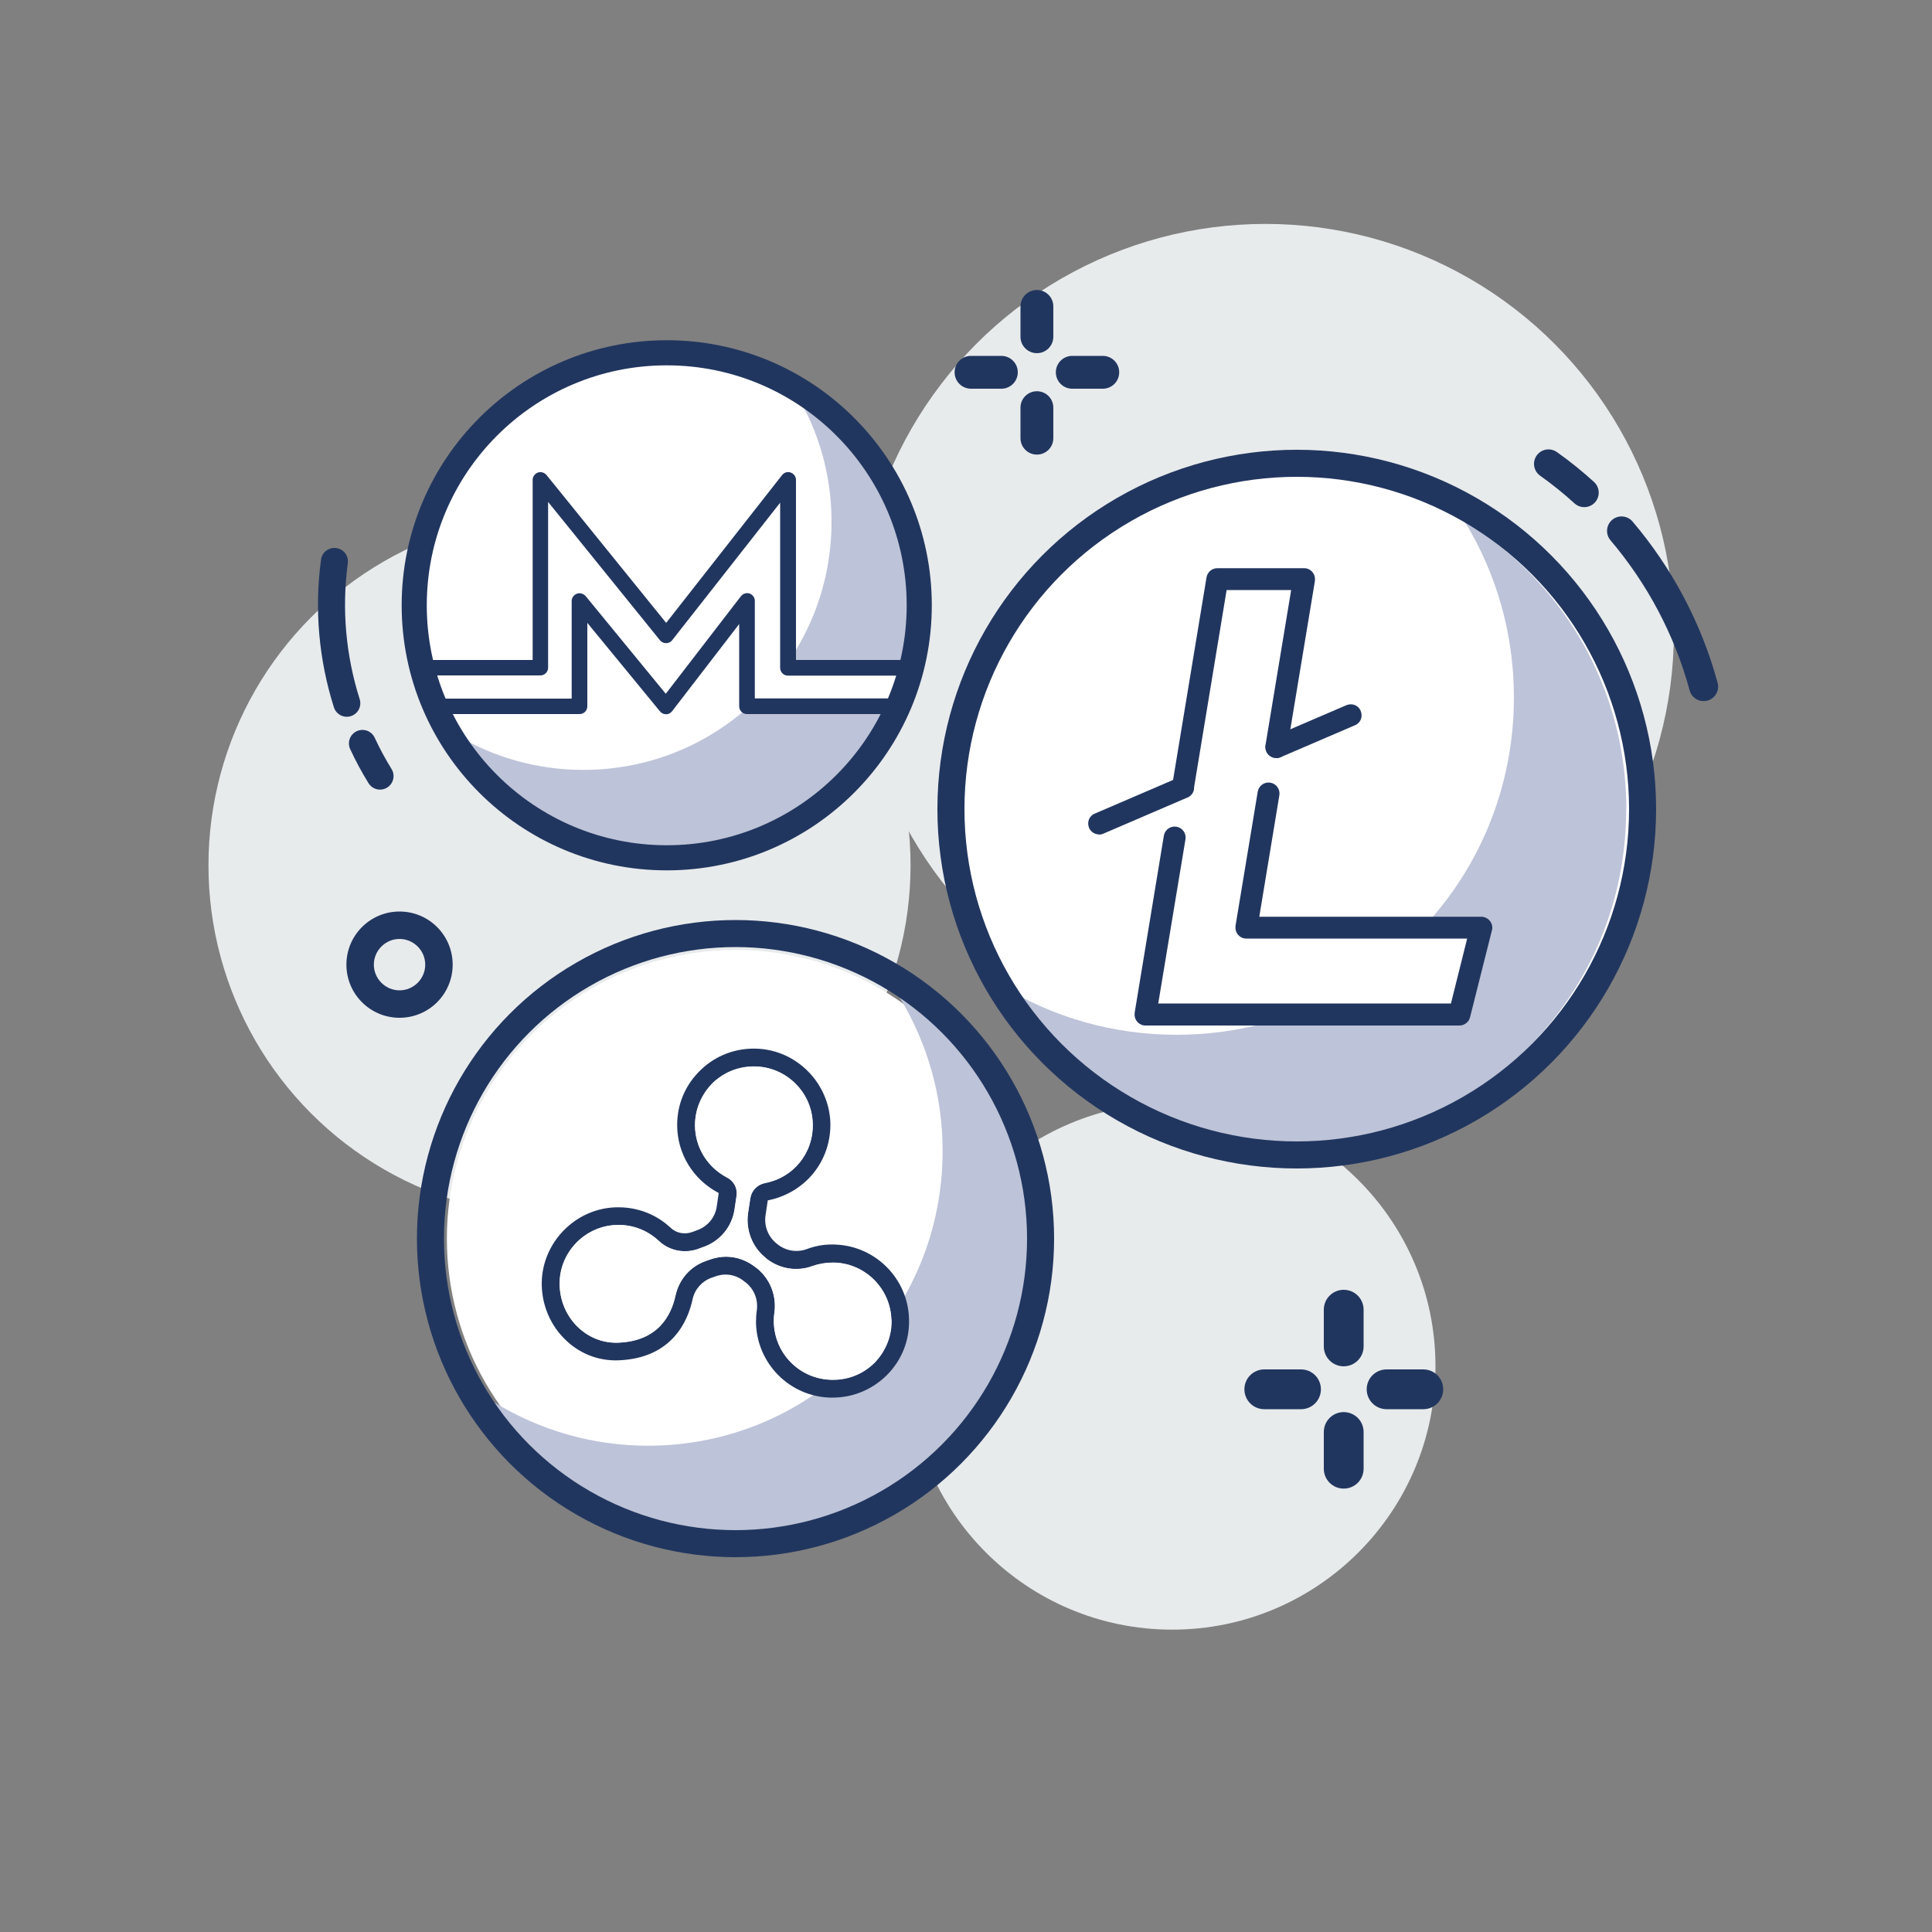 <?xml version="1.0" encoding="UTF-8"?>
<svg id="layer_1" data-name="layer 1" xmlns="http://www.w3.org/2000/svg" viewBox="0 0 100 100">
  <rect x="0" y="0" width="100" height="100" fill="#808080" stroke="none"/>
  <defs>
    <style>
      .cls-1 {
        fill: #fff;
      }

      .cls-2 {
        stroke-width: 1.3px;
      }

      .cls-2, .cls-3, .cls-4 {
        fill: none;
        stroke: #21365f;
        stroke-linecap: round;
        stroke-miterlimit: 10;
      }

      .cls-5 {
        fill: #bdc3d8;
      }

      .cls-3 {
        stroke-width: 1.5px;
      }

      .cls-6 {
        fill: #21365f;
      }

      .cls-7 {
        fill: #e8ebec;
      }

      .cls-4 {
        stroke-width: 1.4px;
      }
    </style>
  </defs>
  <g>
    <circle class="cls-7" cx="28.96" cy="44.79" r="18.17"/>
    <circle class="cls-7" cx="60.67" cy="70.72" r="13.63"/>
    <circle class="cls-7" cx="65.5" cy="32.73" r="21.14"/>
  </g>
  <g>
    <g>
      <circle class="cls-1" cx="38.07" cy="64.11" r="14.94"/>
      <g>
        <path class="cls-5" d="M53.86,64.64c0,4.08-1.59,7.91-4.46,10.79-2.88,2.88-6.71,4.47-10.79,4.47s-7.9-1.59-10.78-4.47c-.87-.87-1.62-1.82-2.24-2.84,2.37,1.45,5.1,2.24,7.95,2.24,4.08,0,7.91-1.59,10.79-4.47,2.88-2.88,4.46-6.71,4.46-10.79,0-2.84-.78-5.57-2.23-7.95,1.02,.62,1.97,1.37,2.84,2.24,2.88,2.88,4.46,6.72,4.46,10.78Z"/>
        <path class="cls-6" d="M43.28,64.42c-.53-.03-1.05,.05-1.54,.24-.51,.18-1.08,.08-1.5-.26l-.05-.04c-.43-.35-.64-.89-.57-1.43l.12-.8h.01c.91-.18,1.75-.67,2.34-1.39,.61-.75,.91-1.67,.89-2.62-.07-2.06-1.73-3.75-3.78-3.84-1.09-.05-2.14,.34-2.92,1.09-.8,.76-1.23,1.77-1.23,2.86,0,1.49,.83,2.83,2.15,3.52h0s-.1,.69-.1,.69c-.08,.58-.48,1.05-1.03,1.24l-.27,.1c-.39,.13-.81,.04-1.1-.24-.74-.69-1.69-1.05-2.69-1.05h-.1c-2.02,.04-3.71,1.66-3.86,3.67-.08,1.14,.33,2.28,1.12,3.09,.77,.8,1.78,1.2,2.85,1.16,2.77-.11,3.59-2.04,3.83-3.17,.11-.51,.49-.93,.97-1.1l.23-.08c.51-.18,1.06-.08,1.48,.27l.08,.06c.43,.35,.64,.88,.56,1.45-.03,.21-.04,.42-.04,.63,.05,2.11,1.74,3.81,3.84,3.87,.05,0,.09,0,.13,0,1.06,0,2.05-.42,2.8-1.16,.79-.79,1.19-1.83,1.15-2.93-.06-2.06-1.72-3.74-3.78-3.83Zm1.98,6.11c-.61,.6-1.4,.91-2.26,.88-1.62-.05-2.91-1.35-2.95-2.97,0-.16,0-.33,.03-.49,.12-.88-.21-1.73-.88-2.29l-.08-.06c-.45-.36-.99-.56-1.55-.56-.27,0-.55,.05-.81,.14l-.23,.08c-.8,.28-1.39,.95-1.57,1.78-.23,1.06-.92,2.37-2.97,2.45-.81,.03-1.57-.28-2.16-.88-.61-.64-.92-1.5-.86-2.39,.11-1.55,1.41-2.79,2.97-2.82,.8-.02,1.56,.27,2.15,.82,.54,.51,1.31,.67,2.02,.43l.27-.1c.88-.3,1.51-1.05,1.64-1.98l.1-.67c.06-.4-.14-.78-.5-.96-1.01-.53-1.65-1.56-1.65-2.7,0-.84,.34-1.62,.94-2.21,.62-.58,1.41-.87,2.26-.83,1.57,.07,2.85,1.36,2.89,2.94,.05,1.52-.99,2.81-2.48,3.09-.39,.08-.69,.39-.75,.78l-.12,.79c-.12,.86,.22,1.73,.89,2.28l.04,.04c.68,.55,1.59,.71,2.4,.41,.34-.12,.69-.18,1.04-.18h.15c1.58,.07,2.85,1.36,2.9,2.94,.03,.85-.29,1.65-.88,2.26Z"/>
        <path class="cls-1" d="M46.15,68.28c.03,.85-.29,1.65-.88,2.26-.61,.6-1.4,.91-2.26,.88-1.62-.05-2.91-1.35-2.95-2.97,0-.16,0-.33,.03-.49,.12-.88-.21-1.73-.88-2.29l-.08-.06c-.45-.36-.99-.56-1.55-.56-.27,0-.55,.05-.81,.14l-.23,.08c-.8,.28-1.39,.95-1.57,1.78-.23,1.06-.92,2.37-2.97,2.45-.81,.03-1.57-.28-2.16-.88-.61-.64-.92-1.5-.86-2.39,.11-1.55,1.41-2.79,2.97-2.82,.8-.02,1.56,.27,2.15,.82,.54,.51,1.31,.67,2.02,.43l.27-.1c.88-.3,1.51-1.05,1.64-1.98l.1-.67c.06-.4-.14-.78-.5-.96-1.01-.53-1.65-1.56-1.65-2.7,0-.84,.34-1.62,.94-2.21,.62-.58,1.41-.87,2.26-.83,1.57,.07,2.85,1.36,2.89,2.94,.05,1.52-.99,2.81-2.48,3.09-.39,.08-.69,.39-.75,.78l-.12,.79c-.12,.86,.22,1.73,.89,2.28l.04,.04c.68,.55,1.59,.71,2.4,.41,.34-.12,.69-.18,1.04-.18h.15c1.58,.07,2.85,1.36,2.9,2.94Z"/>
      </g>
      <circle class="cls-4" cx="38.07" cy="64.11" r="15.79"/>
    </g>
    <g>
      <circle class="cls-1" cx="67.12" cy="41.88" r="17.9"/>
      <g>
        <path class="cls-5" d="M84.17,41.91c0,4.67-1.82,9.05-5.11,12.35-3.3,3.3-7.68,5.12-12.35,5.12s-9.05-1.82-12.35-5.12c-.99-.99-1.85-2.08-2.56-3.26,2.71,1.67,5.84,2.56,9.1,2.56,4.67,0,9.05-1.82,12.35-5.12,3.3-3.3,5.11-7.68,5.11-12.35,0-3.26-.89-6.38-2.55-9.1,1.17,.71,2.26,1.57,3.26,2.56,3.3,3.3,5.11,7.69,5.11,12.35Z"/>
        <polygon class="cls-1" points="63.04 29.89 67.55 29.89 64.66 48.03 76.68 48.33 75.51 52.5 59.39 52.5 63.04 29.89"/>
        <g>
          <path class="cls-6" d="M75.55,53.08h-16.26c-.17,0-.32-.07-.43-.2-.11-.13-.15-.29-.13-.46l1.51-9.16c.05-.31,.34-.52,.65-.47,.31,.05,.52,.34,.47,.65l-1.41,8.5h15.15l.84-3.36h-11.43c-.17,0-.32-.07-.43-.2-.11-.13-.15-.29-.13-.46l1.15-6.94c.05-.31,.34-.52,.65-.47,.31,.05,.52,.34,.47,.65l-1.04,6.29h11.49c.17,0,.34,.08,.45,.22,.11,.14,.15,.32,.1,.49l-1.13,4.49c-.06,.25-.29,.43-.55,.43Z"/>
          <path class="cls-6" d="M61.23,41.31s-.06,0-.09,0c-.31-.05-.52-.34-.47-.65l1.78-10.78c.05-.27,.28-.47,.56-.47h4.49c.17,0,.32,.07,.43,.2,.11,.13,.15,.29,.13,.46l-1.44,8.69c-.05,.31-.34,.52-.65,.47-.31-.05-.52-.34-.47-.65l1.33-8.04h-3.34l-1.7,10.3c-.05,.28-.29,.47-.56,.47Z"/>
          <path class="cls-6" d="M56.89,43.19c-.22,0-.43-.13-.52-.34-.12-.29,0-.62,.3-.74l4.35-1.87c.29-.12,.62,0,.74,.3,.12,.29,0,.62-.3,.74l-4.35,1.87c-.07,.03-.15,.05-.22,.05Z"/>
          <path class="cls-6" d="M66.07,39.23c-.22,0-.43-.13-.52-.34-.12-.29,0-.62,.3-.74l3.84-1.65c.29-.12,.62,0,.74,.3,.12,.29,0,.62-.3,.74l-3.84,1.65c-.07,.03-.15,.05-.22,.05Z"/>
        </g>
      </g>
      <circle class="cls-4" cx="67.12" cy="41.88" r="17.9"/>
    </g>
    <g>
      <circle class="cls-1" cx="34.51" cy="31.33" r="13.45"/>
      <g>
        <path class="cls-5" d="M47.32,31.27c0,3.44-1.34,6.66-3.76,9.09-2.43,2.42-5.65,3.76-9.09,3.76s-6.65-1.34-9.08-3.76c-.73-.73-1.36-1.53-1.89-2.39,1.99,1.22,4.29,1.88,6.69,1.88,3.44,0,6.66-1.34,9.09-3.76,2.42-2.43,3.76-5.65,3.76-9.09,0-2.39-.65-4.69-1.88-6.69,.86,.52,1.66,1.15,2.39,1.89,2.42,2.42,3.76,5.66,3.76,9.08Z"/>
        <polygon class="cls-1" points="22.12 34.55 27.92 34.55 27.92 24.94 34.33 32.64 40.65 24.94 40.87 34.55 47.32 34.42 46.45 36.77 38.54 36.77 38.52 31.5 34.51 36.42 30.15 31.33 30.02 36.42 22.63 36.58 22.12 34.55"/>
        <g>
          <path class="cls-6" d="M46.92,34.97h-6.14c-.22,0-.4-.18-.4-.4v-8.55l-5.59,7.12c-.08,.1-.19,.15-.32,.15h0c-.12,0-.24-.06-.31-.15l-5.79-7.16v8.58c0,.22-.18,.4-.4,.4h-5.83c-.22,0-.4-.18-.4-.4s.18-.4,.4-.4h5.43v-9.32c0-.17,.11-.32,.27-.38,.16-.06,.34,0,.45,.13l6.19,7.65,6-7.65c.11-.14,.29-.19,.45-.13,.16,.06,.27,.21,.27,.38v9.32h5.74c.22,0,.4,.18,.4,.4s-.18,.4-.4,.4Z"/>
          <path class="cls-6" d="M46.36,36.96h-7.7c-.22,0-.4-.18-.4-.4v-4.26l-3.47,4.51c-.08,.1-.19,.16-.31,.16-.12,0-.24-.05-.32-.15l-3.76-4.58v4.32c0,.22-.18,.4-.4,.4h-7.31c-.22,0-.4-.18-.4-.4s.18-.4,.4-.4h6.9v-5.05c0-.17,.11-.32,.27-.38,.16-.06,.34,0,.45,.12l4.15,5.06,3.89-5.05c.11-.14,.29-.19,.45-.14,.16,.06,.27,.21,.27,.38v5.05h7.3c.22,0,.4,.18,.4,.4s-.18,.4-.4,.4Z"/>
        </g>
      </g>
      <circle class="cls-2" cx="34.51" cy="31.33" r="13.07"/>
    </g>
    <g>
      <path class="cls-6" d="M67.34,72.94h-1.9c-.57,0-1.03-.46-1.03-1.03s.46-1.03,1.03-1.03h1.9c.57,0,1.03,.46,1.03,1.03s-.46,1.03-1.03,1.03Z"/>
      <path class="cls-6" d="M73.67,72.94h-1.9c-.57,0-1.03-.46-1.03-1.03s.46-1.03,1.03-1.03h1.9c.57,0,1.03,.46,1.03,1.03s-.46,1.03-1.03,1.03Z"/>
      <path class="cls-6" d="M69.55,77.05c-.57,0-1.03-.46-1.03-1.03v-1.9c0-.57,.46-1.03,1.03-1.03s1.03,.46,1.03,1.03v1.9c0,.57-.46,1.03-1.03,1.03Z"/>
      <path class="cls-6" d="M69.55,70.72c-.57,0-1.03-.46-1.03-1.03v-1.9c0-.57,.46-1.03,1.03-1.03s1.03,.46,1.03,1.03v1.9c0,.57-.46,1.03-1.03,1.03Z"/>
    </g>
    <g>
      <path class="cls-6" d="M51.83,20.12h-1.57c-.47,0-.85-.38-.85-.85s.38-.85,.85-.85h1.57c.47,0,.85,.38,.85,.85s-.38,.85-.85,.85Z"/>
      <path class="cls-6" d="M57.08,20.12h-1.58c-.47,0-.85-.38-.85-.85s.38-.85,.85-.85h1.58c.47,0,.85,.38,.85,.85s-.38,.85-.85,.85Z"/>
      <path class="cls-6" d="M53.67,23.53c-.47,0-.85-.38-.85-.85v-1.58c0-.47,.38-.85,.85-.85s.85,.38,.85,.85v1.58c0,.47-.38,.85-.85,.85Z"/>
      <path class="cls-6" d="M53.67,18.28c-.47,0-.85-.38-.85-.85v-1.57c0-.47,.38-.85,.85-.85s.85,.38,.85,.85v1.57c0,.47-.38,.85-.85,.85Z"/>
    </g>
    <g>
      <path class="cls-3" d="M83.93,27.48c1.96,2.31,3.43,5.05,4.25,8.06"/>
      <path class="cls-3" d="M80.15,24.01c.65,.46,1.27,.96,1.85,1.49"/>
    </g>
    <path class="cls-6" d="M20.68,52.68c-1.52,0-2.75-1.23-2.75-2.75s1.23-2.75,2.75-2.75,2.75,1.23,2.75,2.75-1.23,2.75-2.75,2.75Zm0-4.08c-.73,0-1.33,.6-1.33,1.33s.6,1.33,1.33,1.33,1.33-.6,1.33-1.33-.6-1.33-1.33-1.33Z"/>
    <g>
      <path class="cls-4" d="M17.95,36.4c-.74-2.34-.98-4.84-.64-7.34"/>
      <path class="cls-4" d="M19.67,40.17c-.34-.55-.64-1.11-.91-1.69"/>
    </g>
  </g>
</svg>